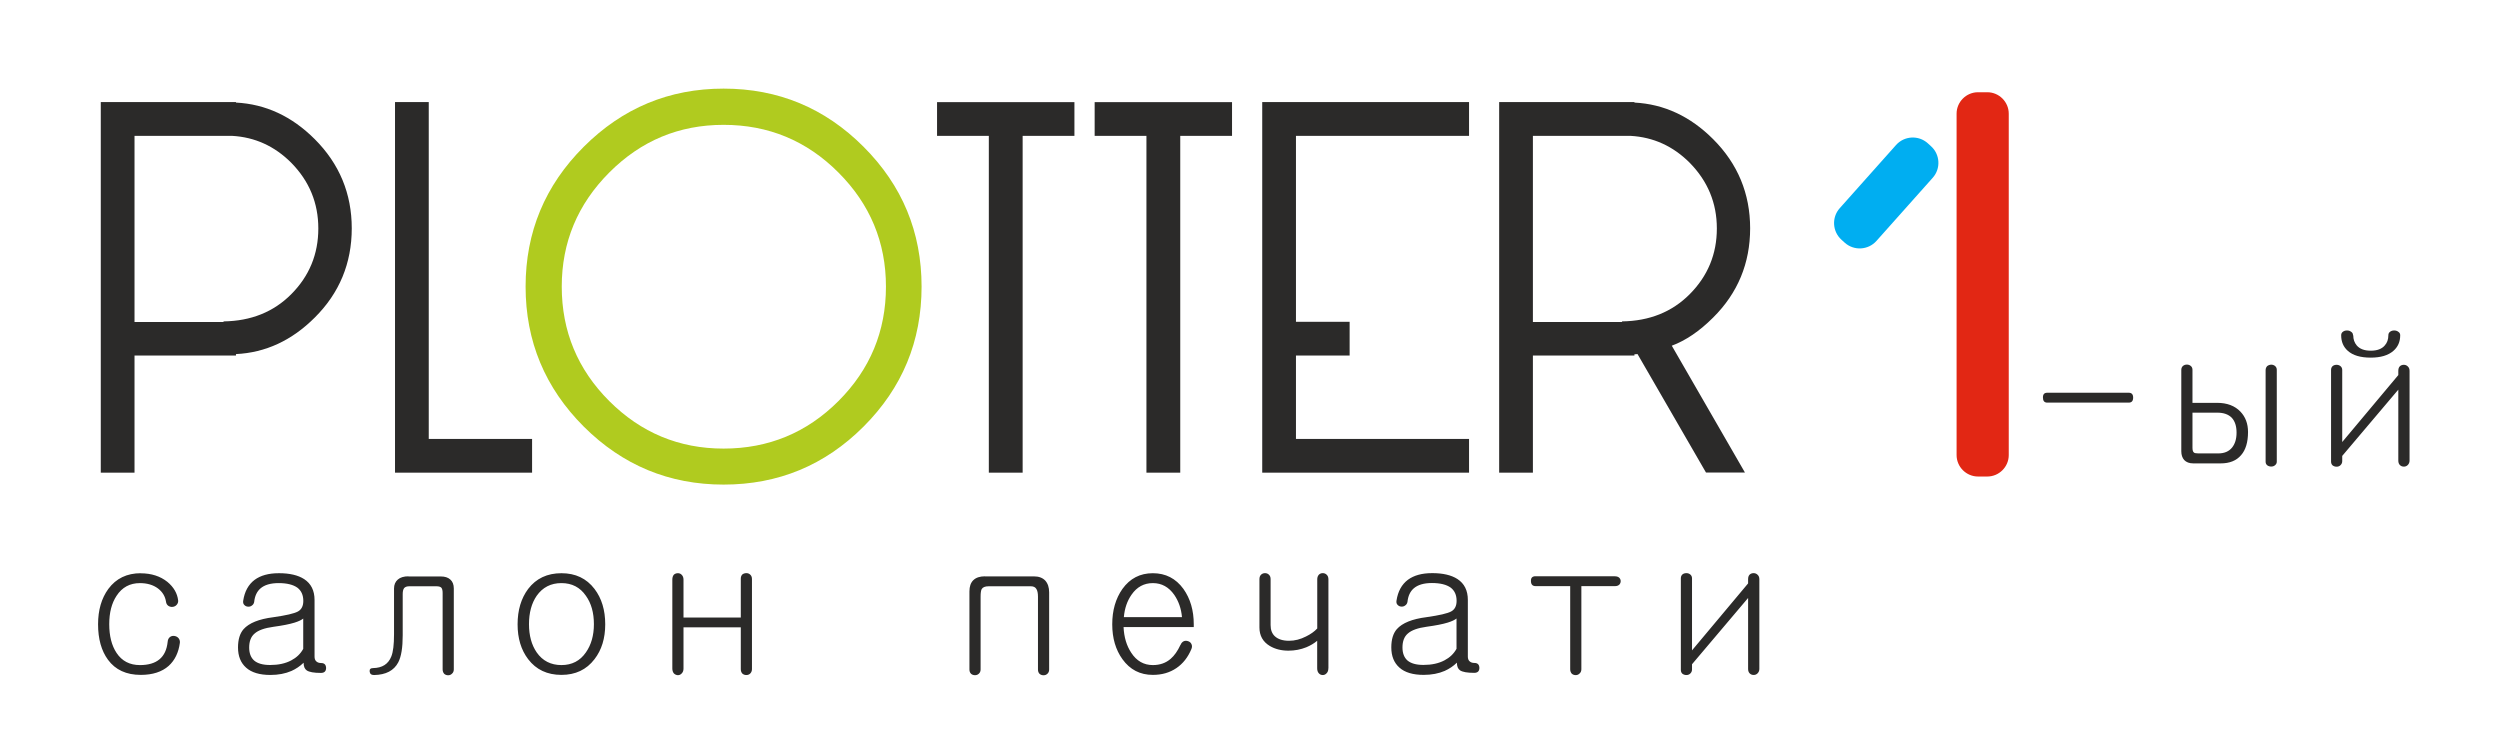 <?xml version="1.0" encoding="UTF-8"?>
<!DOCTYPE svg PUBLIC "-//W3C//DTD SVG 1.1//EN" "http://www.w3.org/Graphics/SVG/1.1/DTD/svg11.dtd">
<!-- Creator: CorelDRAW X6 -->
<svg xmlns="http://www.w3.org/2000/svg" xml:space="preserve" width="415mm" height="125mm" version="1.1" style="shape-rendering:geometricPrecision; text-rendering:geometricPrecision; image-rendering:optimizeQuality; fill-rule:evenodd; clip-rule:evenodd"
viewBox="0 0 33120 9976"
 xmlns:xlink="http://www.w3.org/1999/xlink">
 <defs>
  <style type="text/css">
   <![CDATA[
    .fil5 {fill:none}
    .fil0 {fill:#00AEF1}
    .fil1 {fill:#E22714}
    .fil3 {fill:#2B2A29;fill-rule:nonzero}
    .fil2 {fill:#2B2A29;fill-rule:nonzero}
    .fil4 {fill:#B0CB1F;fill-rule:nonzero}
   ]]>
  </style>
 </defs>
 <g id="Слой_x0020_1">
  <path class="fil0" d="M25538 1897l43 39c122,109 133,297 24,419l-746 837c-109,122 -297,133 -419,24l-43 -39c-122,-109 -133,-297 -24,-419l746 -837c109,-122 297,-133 419,-24z"/>
  <path class="fil1" d="M26205 1222l123 0c156,0 284,128 284,284l0 4523c0,156 -128,284 -284,284l-123 0c-156,0 -284,-128 -284,-284l0 -4523c0,-156 128,-284 284,-284z"/>
  <path class="fil2" d="M28201 5203l-1079 0c-39,0 -58,21 -57,64 0,44 19,67 57,67l1079 0c40,0 59,-22 59,-67 0,-43 -20,-64 -59,-64zm845 264l0 0 330 0c83,0 147,23 191,68 42,46 63,111 63,196 0,84 -20,149 -59,198 -42,52 -103,78 -184,78l-261 0c-33,0 -53,-4 -61,-12 -13,-10 -19,-31 -19,-64l0 -465zm969 650l0 0c0,19 7,35 21,47 15,11 32,17 53,17 19,0 36,-5 50,-17 16,-13 24,-28 24,-47l0 -1217c0,-22 -8,-39 -24,-52 -14,-11 -31,-17 -50,-17 -21,1 -38,8 -53,19 -14,15 -21,33 -21,55l0 1212zm-1117 -1216l0 0 0 1077c0,49 13,87 38,116 28,30 69,45 120,45l364 0c118,0 208,-36 270,-109 61,-69 92,-172 92,-307 0,-110 -34,-200 -101,-270 -74,-77 -177,-116 -307,-116l-328 0 0 -438c0,-22 -8,-40 -24,-52 -14,-11 -31,-17 -50,-17 -21,0 -38,6 -53,19 -14,13 -21,30 -21,52zm2275 -459l0 0c0,-21 -8,-36 -26,-47 -14,-11 -32,-17 -54,-17 -22,0 -40,6 -54,17 -16,11 -23,27 -23,47 0,85 29,154 88,206 67,60 168,90 303,90 132,0 233,-30 301,-90 60,-52 90,-121 90,-206 0,-21 -8,-36 -26,-47 -14,-11 -32,-17 -54,-17 -22,0 -40,6 -54,17 -16,11 -23,27 -23,47 0,55 -16,100 -48,135 -39,46 -101,69 -185,69 -86,0 -148,-24 -187,-71 -30,-36 -45,-80 -45,-132zm749 471l0 0c0,-25 -8,-45 -24,-59 -14,-14 -32,-21 -52,-21 -20,0 -38,6 -52,19 -15,15 -21,35 -21,62l0 55 -743 887 0 -954c0,-22 -8,-39 -24,-52 -14,-11 -31,-17 -50,-17 -21,0 -38,5 -53,17 -14,13 -21,30 -21,52l0 1212c0,22 7,40 21,52 15,11 32,17 53,17 19,0 36,-6 50,-19 16,-15 24,-33 24,-55l0 -69 743 -878 0 940c0,25 7,45 21,59 14,14 32,21 52,21 21,0 38,-7 52,-21 16,-16 24,-36 24,-59l0 -1188z"/>
  <path class="fil2" d="M1866 7594l0 0c-185,0 -328,69 -431,208 -91,125 -136,281 -136,469 0,194 44,350 131,469 98,134 243,201 435,201 156,0 280,-40 369,-119 82,-74 132,-177 149,-307 2,-24 -4,-44 -19,-62 -15,-16 -32,-25 -55,-28 -22,-3 -41,2 -57,14 -19,14 -29,36 -31,64 -11,104 -47,181 -109,232 -60,50 -146,76 -258,76 -136,0 -239,-54 -310,-161 -65,-98 -97,-225 -97,-381 0,-153 32,-278 97,-376 73,-112 176,-168 310,-168 96,0 176,24 239,71 60,46 95,104 106,175 3,24 13,42 31,55 17,11 36,16 57,14 22,-3 40,-12 52,-26 16,-17 23,-37 21,-59 -11,-95 -59,-177 -142,-246 -95,-76 -213,-114 -355,-114zm2150 1004l0 0c-36,65 -89,115 -158,151 -77,41 -170,61 -279,61 -96,0 -166,-20 -212,-59 -44,-39 -66,-97 -66,-172 0,-82 23,-144 71,-185 49,-44 132,-74 250,-90 118,-16 211,-34 279,-55 55,-17 94,-36 116,-54l0 402zm-324 -1004l0 0c-132,0 -239,29 -319,88 -82,62 -132,153 -151,275 -4,24 0,43 14,57 13,14 29,22 48,23 20,2 38,-3 52,-14 17,-11 27,-27 31,-47 8,-79 36,-139 83,-180 54,-47 134,-71 241,-71 111,0 193,21 249,61 52,40 78,98 78,175 0,68 -24,114 -71,140 -49,27 -158,52 -326,76 -191,24 -322,77 -395,159 -49,57 -73,137 -73,242 0,115 36,204 107,267 72,65 180,97 322,97 105,0 199,-18 279,-53 60,-27 113,-63 161,-109 0,49 14,83 42,102 33,22 95,33 187,33 46,0 69,-22 69,-67 -2,-43 -24,-64 -66,-64 -28,0 -50,-8 -66,-24 -14,-14 -21,-34 -21,-61l0 -750c0,-125 -46,-217 -138,-277 -81,-52 -192,-78 -334,-78zm1720 41l0 0c-61,0 -109,14 -142,43 -33,29 -50,68 -50,119l0 606c0,137 -12,235 -36,294 -40,101 -120,152 -242,154 -33,0 -48,15 -45,45 3,32 23,47 59,47 156,-3 263,-59 320,-168 40,-76 59,-195 59,-360l0 -544c0,-36 6,-63 19,-80 14,-16 37,-24 68,-24l359 0c32,0 53,6 66,19 11,13 17,36 17,69l0 1013c0,23 7,43 21,59 15,13 32,19 53,19 19,0 36,-7 50,-21 16,-14 24,-33 24,-57l0 -1072c0,-52 -16,-92 -47,-119 -30,-27 -72,-40 -125,-40l-429 0zm2026 -41l0 0c-188,0 -335,69 -441,208 -93,125 -140,281 -140,469 0,185 46,338 140,462 106,139 253,208 441,208 186,0 332,-69 438,-208 95,-123 142,-277 142,-462 0,-188 -47,-344 -142,-469 -106,-139 -252,-208 -438,-208zm0 131l0 0c139,0 247,56 324,168 71,99 106,225 106,376 0,150 -36,274 -106,374 -77,112 -185,168 -324,168 -140,0 -250,-56 -328,-168 -68,-99 -102,-224 -102,-374 0,-151 34,-277 102,-376 79,-112 188,-168 328,-168zm1469 -46l0 0 0 1177c0,27 7,49 21,66 15,14 32,22 53,23 19,0 36,-8 50,-23 16,-16 24,-37 24,-64l0 -547 759 0 0 554c0,24 7,44 21,59 15,13 32,19 53,19 19,0 36,-6 50,-19 16,-16 24,-36 24,-59l0 -1194c0,-25 -8,-45 -24,-59 -14,-13 -31,-19 -50,-19 -21,0 -38,6 -53,17 -14,14 -21,33 -21,57l0 514 -759 0 0 -502c0,-27 -8,-48 -24,-64 -14,-15 -31,-21 -50,-21 -21,0 -38,6 -53,19 -14,16 -21,38 -21,66zm4142 -44l0 0c-68,0 -120,17 -156,53 -33,33 -50,82 -50,147l0 1034c0,24 7,43 21,57 15,13 32,19 53,19 19,0 36,-6 50,-19 16,-14 24,-33 24,-57l0 -965c0,-49 5,-82 14,-99 14,-25 45,-38 92,-38l560 0c35,0 59,12 73,36 14,22 21,56 21,102l0 965c0,24 7,43 21,57 15,13 32,19 53,19 19,0 36,-6 50,-19 16,-14 24,-33 24,-57l0 -1022c0,-66 -17,-118 -52,-157 -35,-36 -84,-55 -149,-55l-649 0zm2590 908l0 0c-38,82 -81,143 -130,185 -63,55 -142,83 -236,83 -120,0 -216,-55 -286,-163 -62,-93 -96,-207 -102,-341l930 0 0 -36c0,-185 -46,-341 -137,-469 -101,-139 -236,-208 -405,-208 -169,0 -303,69 -403,208 -90,128 -135,284 -135,469 0,183 45,337 135,462 100,139 234,208 403,208 120,0 224,-30 312,-90 87,-59 153,-143 199,-253 10,-24 10,-46 0,-66 -8,-17 -21,-29 -40,-36 -21,-8 -40,-9 -59,-2 -21,9 -36,26 -45,50zm-750 -368l0 0c10,-115 44,-214 102,-297 71,-102 165,-153 282,-153 117,0 211,52 284,156 58,85 92,183 102,295l-769 0zm2710 679l0 0 0 -1179c0,-27 -8,-47 -23,-61 -14,-14 -32,-21 -52,-21 -21,0 -38,7 -52,21 -14,16 -21,36 -21,61l0 651c-38,41 -88,76 -149,106 -74,38 -149,57 -225,57 -82,0 -144,-20 -187,-59 -38,-35 -57,-84 -57,-149l0 -610c0,-25 -8,-45 -24,-59 -14,-13 -31,-19 -50,-19 -21,0 -38,7 -53,21 -14,14 -21,34 -21,59l0 639c0,109 46,191 138,246 69,41 152,62 246,62 84,0 162,-15 237,-45 57,-24 105,-53 144,-86l0 364c0,29 7,50 21,66 14,16 32,24 52,24 21,0 38,-8 52,-24 16,-16 23,-38 23,-66zm1696 -257l0 0c-36,65 -89,115 -158,151 -77,41 -170,61 -279,61 -96,0 -166,-20 -212,-59 -44,-39 -66,-97 -66,-172 0,-82 23,-144 71,-185 49,-44 132,-74 250,-90 118,-16 211,-34 279,-55 55,-17 94,-36 116,-54l0 402zm-324 -1004l0 0c-132,0 -239,29 -319,88 -82,62 -132,153 -151,275 -4,24 0,43 14,57 13,14 29,22 48,23 20,2 38,-3 52,-14 17,-11 27,-27 31,-47 8,-79 36,-139 83,-180 54,-47 134,-71 241,-71 111,0 193,21 249,61 52,40 78,98 78,175 0,68 -24,114 -71,140 -49,27 -158,52 -326,76 -191,24 -322,77 -395,159 -49,57 -73,137 -73,242 0,115 36,204 107,267 72,65 180,97 322,97 105,0 199,-18 279,-53 60,-27 114,-63 161,-109 0,49 14,83 42,102 33,22 95,33 187,33 46,0 69,-22 69,-67 -2,-43 -24,-64 -66,-64 -28,0 -50,-8 -66,-24 -14,-14 -21,-34 -21,-61l0 -750c0,-125 -46,-217 -138,-277 -81,-52 -192,-78 -334,-78zm2424 41l0 0 -1052 0c-42,0 -63,21 -61,64 0,44 21,67 61,67l459 0 0 1101c0,23 7,43 21,59 15,13 32,19 53,19 19,0 36,-7 50,-21 16,-14 24,-33 24,-57l0 -1101 447 0c24,0 43,-7 57,-21 11,-13 17,-28 17,-45 0,-17 -6,-32 -19,-45 -14,-13 -33,-19 -57,-19zm1913 39l0 0c0,-25 -8,-45 -24,-59 -14,-14 -32,-21 -52,-21 -20,0 -38,6 -52,19 -15,15 -21,35 -21,62l0 55 -743 887 0 -954c0,-22 -8,-39 -24,-52 -14,-11 -31,-17 -50,-17 -21,0 -38,5 -53,17 -14,13 -21,30 -21,52l0 1212c0,22 7,40 21,52 15,11 32,17 53,17 19,0 36,-6 50,-19 16,-15 24,-33 24,-55l0 -69 743 -878 0 940c0,25 7,45 21,59 14,14 32,21 52,21 21,0 38,-7 52,-21 16,-16 24,-36 24,-59l0 -1188z"/>
  <path class="fil3" d="M2961 4266l0 -8c364,-5 663,-125 897,-360 240,-241 359,-532 359,-871 0,-337 -119,-627 -359,-871 -220,-220 -481,-339 -782,-356l-1294 0 0 2466 1180 0zm165 428l0 16 -1344 0 0 1552 -447 0 0 -4910 1791 0 0 7c393,20 741,182 1044,485 326,326 490,721 490,1181 0,463 -164,858 -490,1182 -304,304 -652,465 -1044,484zm2554 1121l1369 0 0 447 -1816 0 0 -4910 447 0 0 4462zm7868 -4015l0 4462 -448 0 0 -4462 -686 0 0 -447 1820 0 0 447 -686 0zm2088 0l0 4462 -448 0 0 -4462 -686 0 0 -447 1820 0 0 447 -686 0zm3826 -447l0 447 -2293 0 0 2463 711 0 0 447 -711 0 0 1105 2293 0 0 447 -2740 0 0 -4910 2740 0zm2026 2913l0 -8c364,-5 663,-125 897,-360 240,-241 360,-532 360,-871 0,-337 -120,-627 -360,-871 -220,-220 -481,-339 -783,-356l-1294 0 0 2466 1180 0zm205 425c-18,2 -32,3 -40,3l0 16 -1345 0 0 1552 -447 0 0 -4910 1792 0 0 7c392,20 740,182 1043,485 326,326 490,721 490,1181 0,463 -164,858 -490,1182 -179,179 -362,304 -548,373l969 1680 -516 0 -908 -1571z"/>
  <path class="fil4" d="M9586 1654c-590,0 -1094,210 -1514,631 -420,421 -630,925 -630,1512 0,591 210,1097 630,1517 420,419 924,629 1514,629 594,0 1102,-210 1521,-629 420,-420 630,-926 630,-1517 0,-587 -210,-1092 -630,-1512 -420,-421 -927,-631 -1521,-631zm1854 290c513,513 769,1131 769,1853 0,724 -256,1342 -769,1855 -512,512 -1130,768 -1854,768 -721,0 -1338,-256 -1852,-768 -513,-513 -771,-1131 -771,-1855 0,-723 257,-1340 771,-1853 514,-513 1131,-770 1852,-770 724,0 1342,257 1854,770z"/>
  <rect class="fil5" width="33120" height="9976"/>
 </g>
</svg>
